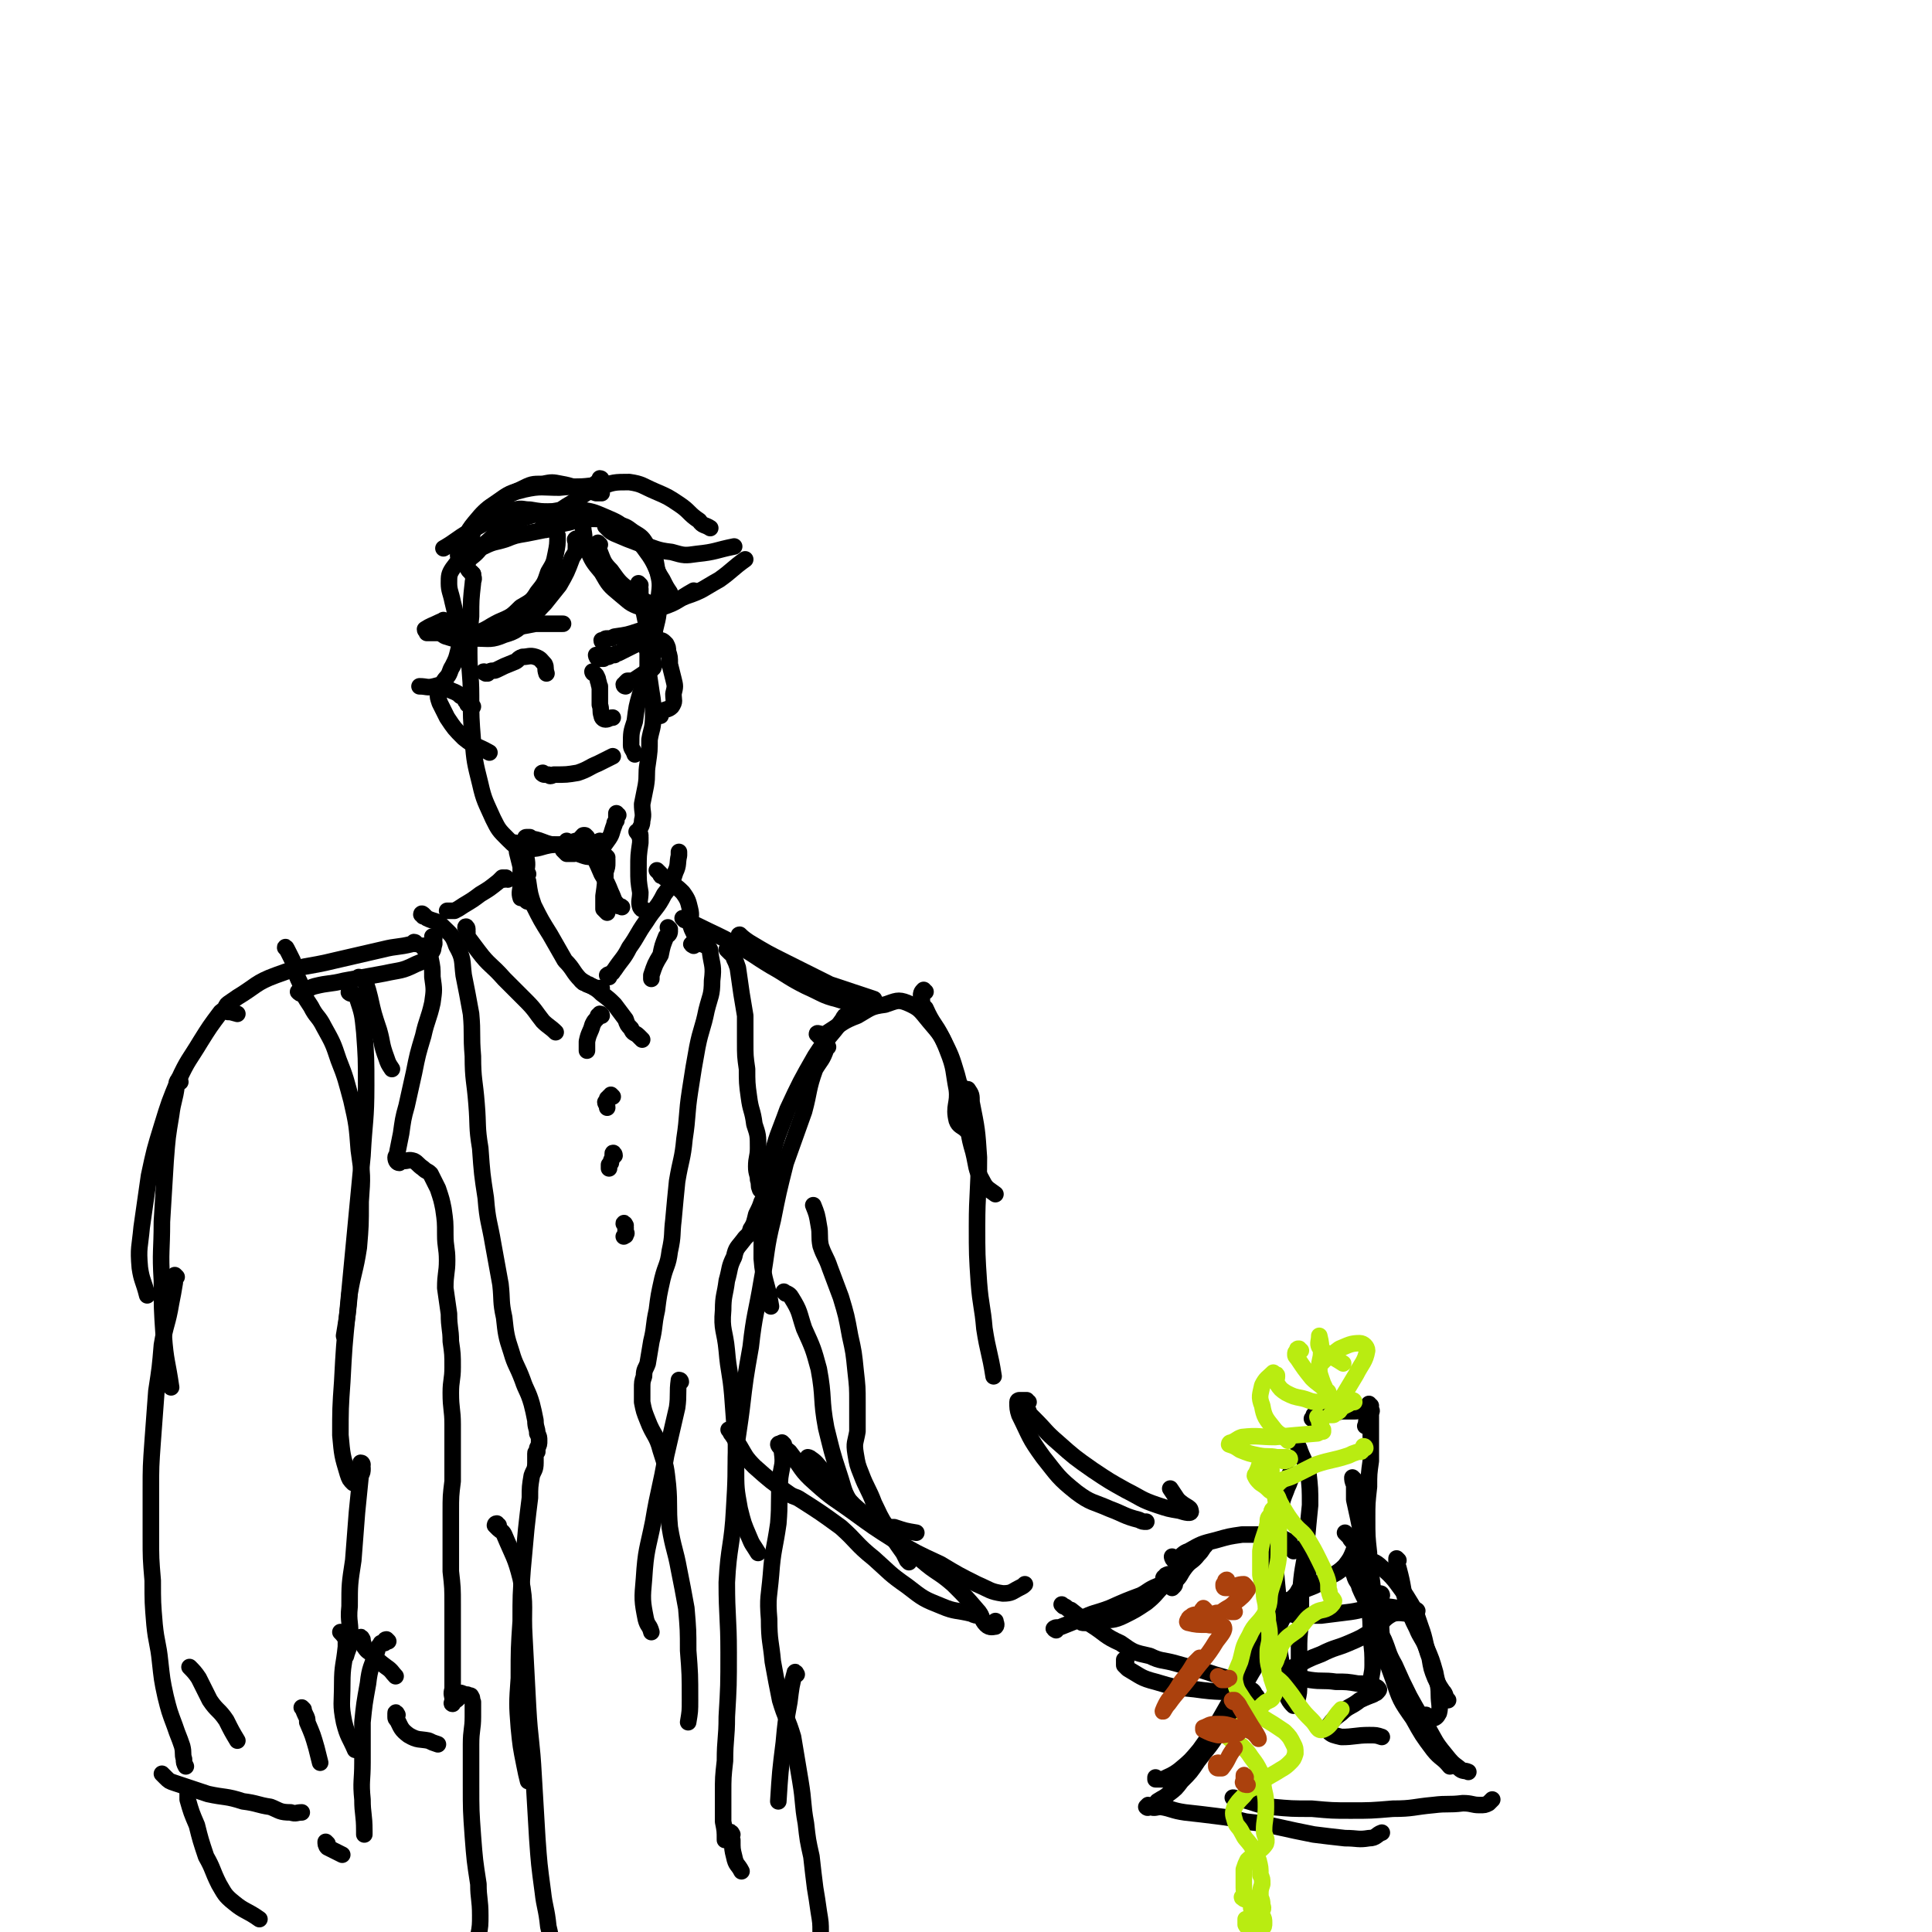 <svg viewBox='0 0 1050 1050' version='1.1' xmlns='http://www.w3.org/2000/svg' xmlns:xlink='http://www.w3.org/1999/xlink'><g fill='none' stroke='#000000' stroke-width='9' stroke-linecap='round' stroke-linejoin='round'><path d='M257,312c0,0 -1,-1 -1,-1 0,0 1,1 1,2 1,2 0,2 0,4 -1,9 -1,9 -1,18 -1,10 -1,10 -1,20 0,11 1,11 1,23 0,12 0,12 1,25 1,11 1,11 4,23 2,9 3,10 7,19 3,6 3,6 8,11 4,4 5,5 10,5 7,1 7,-1 15,-2 '/><path d='M252,305c0,0 -2,-1 -1,-1 0,0 1,1 3,0 1,0 1,0 2,-1 4,-3 4,-4 7,-7 5,-4 5,-5 10,-9 6,-4 6,-4 13,-6 6,-2 7,-2 14,-3 7,-1 7,-2 15,-1 7,1 7,1 14,4 7,3 7,3 13,8 6,6 6,6 11,13 4,6 3,7 7,13 2,4 2,4 4,7 '/><path d='M296,287c0,0 -1,-1 -1,-1 1,0 2,1 3,1 6,-1 5,-2 11,-3 7,-2 7,-2 14,-2 6,0 7,1 12,3 5,1 5,1 9,4 5,3 5,3 8,8 4,5 4,6 5,12 2,8 2,8 1,16 0,9 0,9 -2,17 -1,8 -1,8 -3,17 -2,9 -2,9 -5,18 -2,7 -2,7 -3,15 -2,6 -2,6 -2,13 0,2 1,2 2,5 '/><path d='M348,318c0,0 -1,-1 -1,-1 0,1 1,2 1,3 0,2 0,2 0,4 1,4 1,4 2,9 1,5 1,5 2,9 0,5 -1,5 0,10 0,6 0,6 0,11 1,6 1,6 2,13 1,6 1,6 1,13 0,7 -1,7 -2,13 0,6 0,6 -1,13 -1,6 0,6 -1,12 -1,5 -1,5 -2,10 0,5 1,5 0,9 0,3 -1,3 -2,6 0,0 0,0 -1,0 '/><path d='M336,443c-1,0 -1,-1 -1,-1 0,0 0,1 0,2 0,1 0,1 0,2 -1,1 -1,1 -1,2 -2,5 -1,5 -4,9 -3,4 -3,5 -6,7 -3,2 -4,2 -7,1 -3,-1 -3,-1 -6,-4 -2,-2 -1,-2 -3,-4 '/><path d='M287,456c-1,0 -2,-1 -1,-1 0,0 1,0 2,0 1,1 1,1 2,1 5,1 5,2 10,3 6,0 7,0 13,-2 2,0 2,-1 4,-3 '/><path d='M307,463c0,0 -1,-1 -1,-1 0,0 1,1 2,2 0,0 1,0 1,0 2,0 2,0 3,0 7,-3 7,-4 14,-7 '/><path d='M296,421c-1,0 -2,-1 -1,-1 0,0 0,1 1,1 1,0 1,0 2,0 1,1 1,1 3,0 7,0 7,0 13,-1 6,-2 6,-3 11,-5 4,-2 4,-2 8,-4 '/><path d='M264,366c0,0 -2,-1 -1,-1 0,0 1,1 2,1 0,0 0,-1 1,-1 2,-1 2,0 4,-1 4,-2 4,-2 9,-4 3,-1 2,-2 5,-3 3,0 4,-1 7,0 3,1 3,2 5,4 1,2 0,2 1,5 '/><path d='M325,357c0,0 -1,-1 -1,-1 0,0 0,1 1,2 0,0 0,0 0,0 1,0 1,0 2,0 1,0 1,0 1,0 1,-1 1,-1 2,-1 1,0 1,0 2,-1 1,0 1,0 2,0 1,-1 1,-1 2,-1 4,-2 4,-2 8,-4 2,-1 2,-1 4,-1 2,0 2,1 3,2 '/><path d='M323,366c0,0 -1,-1 -1,-1 0,0 0,1 1,1 1,1 1,1 1,1 1,2 1,2 1,3 1,2 0,2 1,3 0,5 0,5 0,10 1,3 0,3 1,6 0,1 1,2 2,2 2,0 2,-1 4,-1 '/><path d='M267,344c0,0 0,-1 -1,-1 0,0 1,0 1,0 0,0 0,0 0,0 2,0 2,0 3,0 5,-1 5,-1 10,-2 6,-1 6,-1 11,-2 7,0 7,0 15,0 '/><path d='M328,349c0,0 -1,0 -1,-1 0,0 1,0 1,0 1,-1 1,-1 2,-1 2,0 2,0 4,-1 7,-1 7,-1 13,-3 4,-1 4,-1 7,-3 0,0 0,0 1,0 '/><path d='M306,279c0,0 0,-1 -1,-1 0,0 0,1 0,1 -1,0 -1,0 -2,0 -2,0 -2,-1 -4,-1 -5,0 -5,0 -11,-1 -4,0 -4,-1 -8,0 -6,1 -6,2 -11,4 -7,4 -7,4 -14,8 -7,4 -7,5 -14,9 '/><path d='M300,288c0,0 -1,-1 -1,-1 0,0 0,0 -1,0 0,0 0,0 0,0 -1,1 -1,1 -2,1 -5,1 -5,1 -10,2 -6,1 -6,1 -11,3 -6,2 -6,1 -12,4 -5,2 -6,2 -11,5 -3,3 -3,3 -6,7 -2,3 -2,4 -2,8 0,4 1,5 2,10 1,4 1,4 2,9 1,4 2,4 2,9 0,5 0,5 -1,9 -1,4 -1,4 -3,8 -2,3 -1,4 -4,7 -2,3 -2,3 -6,4 -4,1 -4,0 -8,0 '/><path d='M299,285c0,0 -1,-1 -1,-1 0,0 1,1 2,1 1,1 1,1 1,2 1,2 1,2 2,4 0,5 0,5 -1,10 -1,5 -1,5 -4,10 -2,6 -2,6 -6,11 -3,5 -4,5 -9,8 -5,5 -5,5 -12,8 -6,3 -6,4 -12,6 -8,1 -8,0 -15,0 -6,0 -6,0 -12,0 0,-1 -1,-1 -1,-2 3,-2 4,-2 8,-4 '/><path d='M314,294c-1,-1 -1,-2 -1,-1 -1,0 0,1 0,2 0,1 0,1 0,2 0,3 0,3 -2,6 -3,8 -3,8 -7,15 -4,5 -4,5 -8,10 -5,5 -4,5 -9,9 -6,5 -6,6 -13,8 -7,3 -8,2 -15,2 -7,1 -7,1 -13,0 -3,-1 -5,-1 -6,-3 -1,-3 0,-4 1,-7 '/><path d='M317,285c0,0 -1,-1 -1,-1 0,0 0,1 0,1 1,2 1,2 1,3 1,5 0,5 2,10 3,7 3,7 8,13 4,7 4,7 10,12 5,4 5,5 11,7 6,2 7,2 12,0 9,-3 8,-4 17,-9 '/><path d='M326,296c-1,0 -1,-1 -1,-1 0,0 0,1 0,2 1,2 0,2 1,3 2,5 2,6 6,10 5,7 5,7 12,12 6,4 6,6 13,6 8,1 8,-1 16,-4 9,-3 9,-4 18,-9 7,-5 7,-6 14,-11 '/><path d='M330,287c0,-1 -1,-2 -1,-1 0,0 1,1 2,2 1,1 1,1 3,2 7,3 7,3 15,6 8,2 7,3 16,4 7,2 7,2 14,1 10,-1 10,-2 20,-4 '/><path d='M301,283c-1,0 -2,-1 -1,-1 0,0 1,0 1,-1 1,0 0,0 1,-1 3,-3 3,-3 6,-5 9,-5 8,-7 18,-10 7,-3 8,-3 16,-3 7,1 7,2 14,5 7,3 7,3 13,7 6,4 5,5 11,9 2,3 3,2 6,4 '/><path d='M327,268c0,0 0,-1 -1,-1 0,0 0,1 0,1 -1,0 -1,0 -2,0 -3,-1 -3,-1 -6,-2 -7,-1 -7,-2 -13,-3 -5,-1 -5,-1 -10,0 -6,0 -6,0 -12,3 -7,3 -7,3 -14,8 -6,4 -6,4 -11,10 -5,6 -4,7 -8,14 -1,2 -1,2 -1,4 '/><path d='M327,261c0,0 0,-1 -1,-1 0,0 0,1 0,1 -1,1 -1,1 -1,1 -2,1 -2,2 -4,2 -8,1 -8,0 -17,1 -9,0 -10,-1 -19,1 -8,2 -8,2 -15,7 -6,4 -6,4 -10,10 -3,5 -3,5 -4,11 -2,6 -2,6 -2,13 0,3 1,3 3,5 '/><path d='M340,373c0,0 -1,0 -1,-1 0,0 0,0 1,0 0,0 0,0 0,-1 0,0 0,0 1,-1 1,0 1,0 3,0 3,-2 3,-2 6,-4 3,-1 3,-1 5,-3 1,-2 0,-2 0,-3 0,-2 -1,-2 0,-4 0,-2 0,-2 1,-3 0,-2 -1,-2 0,-3 1,-1 1,-2 2,-2 2,0 2,0 4,2 1,2 1,2 1,4 1,3 1,3 1,7 1,4 1,4 2,8 1,4 1,4 0,8 0,4 1,4 -1,7 -2,2 -3,1 -6,3 -1,1 0,1 0,2 '/><path d='M257,384c0,0 0,0 -1,-1 -1,0 -1,1 -1,0 -1,0 -1,0 -1,-1 0,0 0,0 -1,-1 0,-1 0,-1 -1,-2 -1,-1 -1,0 -2,-1 -1,-1 -1,-1 -3,-2 -3,-1 -3,-2 -7,-2 -1,0 -2,1 -2,3 0,2 0,2 1,5 2,4 2,4 4,8 4,6 4,6 9,11 6,5 7,4 14,8 '/><path d='M285,460c0,0 -1,-1 -1,-1 0,0 1,1 1,2 0,1 0,1 1,2 0,2 0,2 0,3 1,5 0,5 0,9 0,4 1,4 1,9 0,3 -1,3 -1,5 0,1 1,1 1,1 '/><path d='M319,455c0,0 -1,-1 -1,-1 0,0 1,1 1,1 0,1 -1,1 0,2 0,2 0,2 1,4 4,7 4,7 7,14 3,5 3,5 5,10 2,4 1,4 4,7 0,1 1,0 2,1 '/><path d='M330,466c0,0 -1,-1 -1,-1 0,1 1,1 1,2 0,1 0,1 0,2 0,2 0,2 -1,5 0,6 0,6 -1,13 0,3 0,4 0,7 1,1 1,1 2,2 '/><path d='M348,454c0,-1 -1,-2 -1,-1 0,0 0,1 1,2 0,1 0,1 0,3 -1,7 -1,7 -1,14 0,7 0,7 1,13 0,4 -1,5 0,8 1,2 2,1 3,2 '/><path d='M281,459c0,0 -1,-1 -1,-1 0,1 1,2 1,3 0,1 0,1 0,2 1,4 1,4 2,8 0,5 0,5 0,10 0,3 -1,4 0,7 0,0 0,0 1,0 '/><path d='M276,478c-1,-1 -1,-1 -1,-1 -1,0 -1,0 -1,1 0,0 0,0 0,-1 0,0 0,0 -1,0 -1,1 -1,1 -2,2 -5,4 -5,4 -10,7 -4,3 -4,3 -9,6 -3,2 -3,2 -5,3 -2,0 -2,0 -4,0 '/><path d='M254,505c0,-1 -1,-2 -1,-1 0,0 1,1 1,2 0,1 0,1 0,3 3,4 3,4 6,8 6,8 7,7 14,15 6,6 6,6 12,12 5,5 5,6 9,11 3,3 4,3 7,6 '/><path d='M287,475c0,0 -1,-2 -1,-1 0,0 0,1 0,2 0,2 0,2 1,3 1,7 1,7 3,13 4,8 4,8 9,16 4,7 4,7 8,14 5,5 4,6 9,11 4,3 4,2 8,4 1,0 2,0 3,0 '/><path d='M327,552c0,0 0,-1 -1,-1 0,0 0,1 0,1 -1,0 -1,0 -1,0 0,1 0,1 -1,2 -1,1 -1,1 -2,3 -1,4 -2,4 -3,9 0,3 0,3 0,5 '/><path d='M331,531c0,0 -1,-1 -1,-1 1,-1 2,0 2,-1 1,0 1,-1 2,-2 4,-6 5,-6 8,-12 5,-7 4,-7 9,-14 5,-8 6,-7 10,-15 4,-5 4,-6 6,-12 2,-4 1,-5 2,-9 0,-1 0,-1 0,-2 '/><path d='M358,474c0,0 -1,-1 -1,-1 0,0 1,1 2,2 0,1 0,1 1,1 1,1 1,1 3,2 4,4 4,3 8,7 3,4 3,5 4,9 1,4 0,4 0,8 1,3 1,3 2,5 '/><path d='M317,534c0,0 -1,-1 -1,-1 1,0 1,1 2,1 1,1 1,1 2,1 3,2 4,2 7,5 4,3 4,3 7,6 3,4 3,4 6,8 1,3 1,3 3,5 1,3 2,2 4,4 1,1 1,1 2,2 '/><path d='M364,505c0,0 -1,-1 -1,-1 0,0 1,1 1,2 0,2 -1,2 -2,3 -2,5 -2,5 -3,10 -3,5 -3,5 -5,11 0,1 0,1 0,2 '/><path d='M236,510c0,0 -1,-1 -1,-1 0,1 1,2 1,3 0,1 0,1 0,1 -1,3 0,3 -2,5 -3,4 -3,4 -8,6 -8,4 -8,3 -17,5 -11,2 -11,2 -22,4 -8,2 -8,1 -16,3 -4,1 -4,3 -7,4 -1,0 -1,0 -2,-1 '/><path d='M226,513c0,0 0,-1 -1,-1 0,0 0,1 -1,1 -8,2 -8,1 -16,3 -13,3 -13,3 -26,6 -16,4 -16,2 -32,8 -11,4 -11,6 -21,12 -4,3 -7,4 -6,6 0,2 3,2 6,3 '/><path d='M372,500c0,0 -1,-1 -1,-1 1,0 1,1 3,1 2,2 3,2 5,3 10,5 11,5 20,10 10,5 10,6 20,12 9,5 9,6 19,11 9,4 9,5 17,7 6,2 6,1 12,2 '/><path d='M403,509c-1,0 -2,-1 -1,-1 1,1 2,2 5,4 10,6 10,6 20,11 12,6 12,6 24,12 12,4 12,4 24,8 '/><path d='M124,550c0,0 -1,0 -1,-1 0,0 1,-1 1,-1 0,0 0,0 -1,0 -1,1 -2,1 -3,2 -6,8 -6,8 -11,16 -6,10 -7,10 -12,21 -5,12 -5,12 -9,25 -4,13 -4,13 -7,27 -2,14 -2,14 -4,28 -1,11 -2,11 -1,22 1,7 2,7 4,15 '/><path d='M98,588c-1,0 -1,-2 -1,-1 -1,1 -1,1 -1,3 -1,8 -2,8 -3,16 -2,12 -2,12 -3,25 -1,17 -1,17 -2,33 0,16 -1,16 0,32 0,15 0,15 1,30 1,14 2,14 4,28 '/><path d='M196,532c0,-1 -1,-1 -1,-1 0,0 1,0 1,1 1,0 1,0 2,0 1,1 1,1 1,3 1,3 1,3 2,7 2,9 2,9 5,18 2,7 1,7 4,15 1,3 1,3 3,6 '/><path d='M156,516c0,0 -1,-2 -1,-1 1,1 1,1 2,3 1,2 1,2 2,4 2,6 1,6 4,12 2,7 2,7 6,13 3,6 4,5 7,11 5,9 5,9 8,18 4,10 4,11 7,22 3,13 3,14 4,27 2,14 2,14 1,28 0,13 0,13 -1,25 -2,13 -3,13 -5,25 -1,11 -1,11 -3,23 '/><path d='M191,540c-1,0 -2,-1 -1,-1 0,0 1,0 2,1 1,1 2,1 2,2 3,9 3,9 4,19 1,14 1,14 1,29 0,19 -1,19 -2,38 -2,21 -2,21 -4,42 -2,21 -2,21 -4,42 -2,20 -2,20 -3,39 -1,14 -1,15 -1,29 1,11 1,11 4,21 1,3 1,3 3,5 '/><path d='M465,551c0,0 0,-1 -1,-1 0,0 0,0 -1,0 0,0 0,0 -1,0 -1,1 -1,1 -1,1 -2,1 -2,1 -3,3 -7,10 -8,9 -15,20 -8,14 -8,14 -15,29 -5,14 -6,14 -9,28 -4,14 -3,14 -4,28 -1,13 -1,13 -1,25 1,13 3,13 5,26 '/><path d='M450,569c0,0 -1,-1 -1,-1 0,0 0,1 0,2 -2,6 -3,6 -6,11 -4,11 -3,12 -6,23 -5,14 -5,14 -10,28 -4,16 -4,16 -7,31 -4,16 -3,17 -6,33 -3,18 -4,18 -6,36 -3,17 -3,17 -5,34 -2,16 -3,16 -3,31 0,12 0,12 2,23 2,8 2,8 5,15 2,5 2,4 5,9 '/><path d='M445,563c0,-1 -1,-1 -1,-1 0,-1 1,0 3,0 1,0 2,0 3,-1 8,-5 8,-6 16,-9 7,-4 7,-5 15,-6 6,-2 7,-3 12,-1 7,3 7,4 12,10 6,7 7,8 10,16 4,10 3,11 5,21 1,8 -2,9 0,17 1,3 3,3 5,5 '/><path d='M503,539c-1,0 -1,-1 -1,-1 -1,1 -2,2 -1,5 0,2 0,3 2,5 4,9 5,8 9,16 5,10 5,10 8,20 3,11 2,11 5,22 2,10 1,10 4,20 2,8 1,9 5,16 2,4 3,4 7,7 '/><path d='M523,591c0,0 -1,-1 -1,-1 0,0 1,1 2,2 1,0 1,0 2,0 2,3 2,3 2,7 3,15 3,15 4,30 0,19 -1,19 -1,37 0,16 0,16 1,31 1,13 2,13 3,25 2,13 3,13 5,26 '/><path d='M230,498c0,-1 -1,-1 -1,-1 0,-1 1,0 1,0 1,1 1,1 2,2 4,2 5,1 8,4 5,5 6,5 8,11 4,7 3,8 4,16 2,10 2,10 4,21 1,11 0,11 1,23 0,13 1,13 2,26 1,12 0,12 2,24 1,14 1,14 3,27 1,13 2,13 4,25 2,11 2,11 4,22 1,9 0,9 2,18 1,9 1,10 4,19 2,7 3,7 6,15 2,6 3,6 5,13 1,4 1,4 2,9 0,4 1,4 1,7 1,2 1,2 1,4 0,2 0,2 -1,4 0,1 0,1 0,2 -1,1 -1,0 -1,1 0,1 0,1 0,2 0,2 0,2 0,3 0,4 -1,4 -2,7 -1,6 -1,6 -1,12 -1,8 -1,8 -2,17 -1,11 -1,11 -2,22 -1,14 -1,14 -1,28 -1,15 -1,15 -1,31 -1,14 -1,14 0,27 1,10 1,10 3,20 1,5 1,5 2,9 '/><path d='M377,514c0,0 -2,-1 -1,-1 1,0 1,0 3,0 2,0 2,0 3,0 1,1 2,1 3,2 1,1 1,1 1,3 1,7 2,7 1,15 0,8 -1,8 -3,16 -2,10 -3,10 -5,20 -2,11 -2,11 -4,24 -2,13 -1,13 -3,26 -1,11 -2,11 -4,23 -1,10 -1,10 -2,21 -1,8 0,8 -2,17 -1,8 -2,7 -4,15 -2,9 -2,9 -3,17 -2,9 -1,9 -3,17 -1,6 -1,6 -2,12 -1,3 -2,3 -2,7 -1,3 -1,3 -1,7 0,3 0,3 0,7 1,5 1,5 3,10 3,8 5,8 7,16 3,9 3,10 4,19 1,11 0,12 1,23 2,12 3,12 5,23 2,10 2,10 4,21 1,12 1,12 1,23 1,13 1,13 1,27 0,6 0,6 -1,12 '/><path d='M370,751c0,0 0,-1 -1,-1 -1,7 0,8 -1,15 -3,13 -3,13 -6,26 -3,18 -4,18 -7,36 -3,15 -4,15 -5,31 -1,11 -1,12 1,22 1,4 2,3 3,7 '/><path d='M197,796c0,0 0,-1 -1,-1 0,1 1,1 1,3 0,2 0,2 -1,4 -1,10 -1,10 -2,20 -1,13 -1,13 -2,26 -2,13 -2,13 -2,25 -1,9 1,9 0,18 0,5 -1,5 -2,9 '/><path d='M197,891c0,0 -1,-2 -1,-1 0,0 1,1 1,2 1,2 0,2 1,3 2,3 2,2 4,4 4,4 4,4 8,7 3,2 3,3 5,5 '/><path d='M216,932c0,0 -1,-2 -1,-1 0,0 0,1 0,2 0,1 0,1 1,2 2,4 2,5 6,8 5,3 6,2 11,3 2,1 2,1 5,2 '/><path d='M558,767c0,0 -1,-1 -1,-1 1,0 1,1 2,1 0,1 0,1 0,1 2,2 2,2 3,3 7,7 6,7 13,13 9,8 9,8 19,15 9,6 9,6 18,11 8,4 8,5 17,8 6,2 6,2 12,3 3,1 7,2 6,0 0,-2 -3,-2 -7,-6 -2,-3 -2,-3 -4,-6 '/><path d='M559,762c0,0 -1,0 -1,-1 -1,0 -1,0 -1,0 -2,0 -2,0 -3,0 0,0 -1,0 -1,1 0,3 0,4 1,7 6,12 5,12 13,23 8,10 8,11 18,19 8,6 9,5 18,9 8,3 8,4 16,6 2,1 2,1 4,1 '/><path d='M397,778c0,0 -1,-1 -1,-1 1,1 1,2 2,3 2,3 2,3 4,6 3,5 3,6 8,11 9,8 9,8 19,15 3,2 3,1 6,3 11,7 11,7 22,15 9,8 8,9 18,17 9,8 8,8 18,15 9,7 9,7 19,11 7,3 8,2 16,4 2,1 2,1 5,1 '/><path d='M426,785c0,0 -1,-1 -1,-1 0,1 1,1 1,2 1,2 2,2 3,3 7,9 6,10 14,17 10,9 10,8 21,16 11,8 11,8 22,15 12,7 12,7 25,13 10,6 10,6 20,11 7,3 7,4 14,5 5,0 5,-1 9,-3 2,-1 2,-1 3,-2 '/><path d='M441,795c0,0 0,0 -1,-1 0,-1 -1,-1 -1,-2 0,0 1,0 2,1 3,2 3,3 6,6 9,9 8,10 17,19 9,8 9,8 18,15 9,8 9,8 19,15 8,7 9,6 17,13 7,7 7,7 13,14 3,3 2,5 5,8 2,2 4,1 5,1 1,-1 0,-2 0,-3 '/><path d='M494,849c0,0 0,0 -1,-1 -1,-2 -1,-2 -2,-4 -5,-7 -5,-7 -9,-14 -4,-6 -4,-7 -7,-13 -3,-8 -4,-8 -7,-16 -2,-5 -2,-5 -3,-11 -1,-6 0,-6 1,-12 0,-8 0,-8 0,-16 0,-8 0,-8 -1,-17 -1,-10 -1,-10 -3,-19 -2,-11 -2,-11 -5,-21 -3,-8 -3,-8 -6,-16 -2,-6 -3,-6 -5,-12 -1,-5 0,-6 -1,-11 -1,-6 -1,-6 -3,-11 '/><path d='M427,703c0,0 -1,-1 -1,-1 1,1 3,1 4,3 5,8 4,8 7,17 5,11 5,11 8,22 3,16 1,16 4,32 3,12 3,13 7,25 3,9 2,9 7,17 2,4 3,3 6,6 '/><path d='M478,828c0,0 -1,-1 -1,-1 1,0 1,1 2,2 4,1 4,1 7,1 6,2 6,2 12,3 '/><path d='M96,694c0,0 -1,-1 -1,-1 -1,1 0,2 0,4 -1,6 -1,6 -2,11 -2,12 -3,11 -5,23 -1,12 -1,12 -3,25 -1,13 -1,13 -2,27 -1,14 -1,14 -1,27 0,13 0,13 0,25 0,12 0,12 1,24 0,12 0,12 1,24 1,10 2,10 3,20 1,9 1,10 3,19 2,8 2,8 5,16 2,6 2,5 4,11 1,4 0,4 1,7 0,2 0,2 1,4 '/><path d='M104,907c0,0 -1,-1 -1,-1 2,2 3,3 5,6 3,6 3,6 6,12 4,6 5,5 9,11 3,6 3,6 6,11 '/><path d='M211,892c0,0 -1,-1 -1,-1 -1,0 -1,1 -1,2 -1,0 -1,0 -2,0 -1,2 -2,2 -2,4 -3,9 -4,9 -5,18 -2,11 -2,11 -3,21 0,11 0,11 0,22 0,10 -1,10 0,20 0,8 1,8 1,17 0,1 0,1 0,2 '/><path d='M186,888c0,0 -1,-1 -1,-1 1,1 2,2 3,4 0,2 0,2 0,4 -1,10 -2,10 -2,20 0,11 -1,11 1,21 2,8 3,8 6,15 '/><path d='M424,786c0,0 -1,-2 -1,-1 0,1 2,2 2,4 1,7 0,7 -1,14 -1,13 0,13 -1,25 -2,14 -3,14 -4,28 -1,12 -2,12 -1,24 0,12 1,12 2,23 2,11 2,11 4,21 3,10 4,10 7,20 2,12 2,12 4,24 2,12 1,12 3,23 1,9 1,9 3,18 1,9 1,9 2,17 1,6 1,6 2,13 1,6 1,6 1,11 0,4 -1,4 -1,7 -1,0 0,0 0,1 '/><path d='M433,910c0,0 -1,-2 -1,-1 -2,7 -2,8 -3,16 -2,11 -2,11 -3,22 -2,16 -2,16 -3,32 '/><path d='M271,829c-1,0 -1,-1 -1,-1 -1,0 -1,1 -1,1 1,1 1,1 2,2 1,1 2,1 3,3 5,12 6,12 9,24 3,15 1,16 2,32 1,19 1,19 2,38 1,18 2,18 3,37 1,17 1,17 2,34 1,14 1,14 3,29 1,9 2,9 3,19 1,4 1,5 2,9 0,0 0,-1 0,-1 '/><path d='M231,515c0,0 -1,-1 -1,-1 0,0 0,1 0,1 1,1 1,1 1,1 1,1 1,1 2,2 0,2 0,2 1,3 1,5 1,5 1,10 1,7 1,7 0,14 -2,9 -3,9 -5,18 -3,10 -3,10 -5,20 -2,9 -2,9 -4,18 -2,7 -2,8 -3,15 -1,5 -1,5 -2,10 0,2 -1,2 -1,3 0,2 1,3 2,3 0,0 0,-1 0,-1 0,0 0,0 0,0 1,0 1,0 2,0 3,0 3,-1 6,0 2,1 2,2 5,4 2,2 2,1 4,3 2,4 2,4 4,8 2,6 2,6 3,11 1,7 1,7 1,14 0,7 1,7 1,14 0,7 -1,7 -1,15 1,7 1,7 2,14 0,8 1,8 1,15 1,7 1,7 1,14 0,7 -1,7 -1,14 0,9 1,9 1,17 0,8 0,8 0,16 0,7 0,7 0,15 -1,8 -1,8 -1,17 0,7 0,7 0,14 0,9 0,9 0,18 1,9 1,9 1,18 0,10 0,10 0,19 0,9 0,9 0,17 0,5 0,5 0,10 -1,3 0,3 0,6 0,1 -1,2 0,2 0,0 0,0 0,-1 2,-1 2,-1 3,-2 1,-1 0,-3 1,-3 1,0 2,1 4,1 1,1 2,0 2,1 1,1 0,1 1,3 0,4 0,4 0,8 0,7 -1,7 -1,15 0,11 0,11 0,22 0,14 0,14 1,28 1,13 1,13 3,26 0,8 1,8 1,17 0,5 0,6 -1,11 0,4 -1,4 -2,7 '/><path d='M396,517c0,0 -1,-1 -1,-1 0,0 1,1 2,2 0,0 0,0 0,0 1,1 1,0 1,1 1,1 1,1 1,2 1,2 1,2 2,5 1,7 1,7 2,14 1,6 1,6 2,12 0,7 0,7 0,14 0,8 0,8 1,15 0,7 0,8 1,15 1,8 2,7 3,15 2,6 2,6 2,13 0,5 -1,5 -1,10 0,4 1,4 1,7 1,3 0,3 1,5 0,1 1,1 1,1 1,0 1,0 2,0 1,-1 0,-1 1,-3 1,-1 3,-1 3,-2 0,0 -1,0 -1,0 0,0 1,-1 1,0 0,0 -1,1 -1,2 -1,2 -1,2 -2,4 -1,2 -1,2 -3,5 -1,3 -1,3 -3,7 -1,4 -1,5 -3,8 -1,4 -2,3 -4,6 -3,4 -4,4 -5,9 -3,6 -2,6 -4,13 -1,8 -2,8 -2,16 -1,11 1,11 2,22 1,12 2,12 3,24 1,14 1,14 2,27 0,17 0,18 -1,35 -1,20 -3,20 -4,40 0,19 1,19 1,38 0,18 0,18 -1,35 0,12 -1,12 -1,24 -1,9 -1,9 -1,18 0,7 0,7 0,15 1,5 1,5 1,10 '/><path d='M398,997c0,0 -1,-2 -1,-1 0,1 0,2 1,4 0,5 0,5 1,9 1,5 2,4 4,8 '/><path d='M333,596c0,0 -1,-1 -1,-1 0,0 0,1 -1,1 0,1 0,1 -1,1 0,1 0,1 -1,2 0,1 1,1 1,3 '/><path d='M334,628c0,-1 -1,-2 -1,-1 0,0 0,1 0,2 -1,2 -1,2 -1,3 -1,1 -1,1 -1,1 0,1 0,1 0,1 0,1 0,1 0,1 '/><path d='M340,666c0,0 -1,-2 -1,-1 0,0 1,1 1,2 0,1 0,1 0,2 0,1 1,1 0,2 0,1 0,0 -1,1 '/><path d='M165,929c0,0 -1,-1 -1,-1 1,1 1,2 2,4 1,2 1,2 1,4 3,7 3,7 5,14 1,4 1,4 2,8 '/><path d='M89,965c0,0 -1,-1 -1,-1 0,0 1,1 2,2 2,2 2,2 5,3 9,3 9,3 18,6 9,2 10,1 19,4 8,1 8,2 15,3 5,2 5,3 11,3 3,1 3,0 6,0 '/><path d='M103,974c0,0 -1,-1 -1,-1 0,1 0,2 0,3 0,1 0,1 0,2 2,7 2,7 5,14 2,8 2,8 5,17 4,7 3,7 7,15 3,5 3,6 8,10 6,5 7,4 14,9 '/><path d='M178,1002c0,0 -1,-1 -1,-1 0,1 0,2 1,3 4,2 4,2 8,4 '/><path d='M586,881c-1,0 -2,-1 -1,-1 0,0 1,1 2,1 1,1 1,1 2,1 4,0 4,0 9,-1 6,-1 7,0 13,-3 6,-3 6,-3 12,-7 5,-4 5,-5 9,-9 3,-2 4,-3 5,-5 0,-1 -2,-2 -3,-1 -1,0 -1,2 -1,3 -1,0 -1,-2 0,-2 0,1 1,2 2,3 1,1 0,1 1,2 1,1 1,1 1,1 0,0 0,0 1,-1 1,-1 0,-1 1,-3 3,-3 2,-3 5,-7 3,-4 4,-3 7,-7 3,-3 2,-3 4,-5 '/><path d='M574,886c0,0 -2,-1 -1,-1 1,-1 2,0 4,-1 5,-2 5,-2 10,-4 8,-4 8,-3 16,-6 9,-4 9,-4 17,-7 4,-2 4,-3 9,-5 '/><path d='M638,847c0,0 -1,-1 -1,-1 0,0 0,1 1,2 1,0 1,-1 2,-1 3,-2 3,-3 6,-4 7,-4 7,-4 15,-6 7,-2 7,-2 14,-3 7,0 7,0 13,0 6,1 6,0 11,3 3,1 2,3 4,6 '/><path d='M704,782c0,0 -1,-2 -1,-1 0,0 1,1 1,2 1,2 1,2 2,4 2,6 3,6 5,13 1,9 1,9 1,18 -1,10 -1,10 -2,21 -1,12 -2,11 -3,23 0,10 0,10 0,20 -1,8 -1,8 -1,16 0,8 0,8 0,17 0,5 0,5 -1,9 0,2 -1,3 -2,3 -1,-1 -2,-2 -3,-4 -2,-7 -1,-7 -3,-15 -1,-9 -2,-9 -2,-19 -1,-9 0,-9 0,-18 -1,-10 -1,-10 -2,-21 0,-9 0,-9 0,-18 1,-6 1,-6 3,-12 1,-5 1,-5 3,-10 1,-3 1,-2 2,-5 1,-2 1,-3 0,-4 0,0 0,1 0,2 '/><path d='M715,770c0,0 0,-1 -1,-1 0,0 0,1 0,2 0,0 -1,0 -1,0 0,0 0,0 1,0 0,-1 0,-1 1,-1 3,-1 3,-1 6,-1 4,-1 4,-1 8,-2 4,0 4,0 7,0 3,0 4,-1 6,-1 1,1 2,1 2,3 0,1 -1,1 -1,3 -1,1 0,1 -1,3 '/><path d='M745,764c-1,0 -1,-1 -1,-1 0,1 1,1 1,3 1,1 0,1 0,3 0,5 0,5 0,11 0,7 0,7 0,14 -1,7 -1,7 -1,14 -1,9 -1,9 -1,17 0,10 0,10 1,19 0,9 1,9 2,19 1,8 1,8 2,16 1,6 1,6 1,12 1,4 1,4 0,7 0,1 -1,1 -2,2 0,1 1,1 1,3 '/><path d='M736,804c0,0 -1,-1 -1,-1 0,1 0,2 1,4 0,4 0,4 0,8 2,9 2,9 4,19 1,9 1,9 3,18 1,10 1,10 1,20 1,9 1,9 1,18 1,8 1,8 1,15 0,5 -1,5 -1,10 0,3 1,3 1,6 '/><path d='M685,888c0,0 -1,-1 -1,-1 0,0 0,0 -1,1 0,0 0,0 0,1 0,0 0,0 0,1 0,0 0,1 0,1 -1,2 -1,2 -1,4 -3,6 -4,5 -7,12 -3,7 -2,7 -5,15 -4,7 -4,7 -8,14 -5,8 -5,8 -10,15 -5,6 -5,6 -11,11 -4,3 -5,3 -9,5 -2,0 -2,0 -4,0 0,0 0,-1 0,-1 '/><path d='M695,888c0,0 0,-1 -1,-1 -1,1 -1,2 -2,4 -2,4 -2,4 -5,8 -5,7 -5,7 -9,14 -4,7 -3,8 -6,14 -4,8 -5,8 -10,15 -5,8 -5,7 -11,15 -4,6 -4,6 -9,11 -3,4 -3,4 -7,7 -2,2 -3,2 -6,4 -1,1 -1,2 -3,3 -1,0 -1,-1 -2,-1 0,0 -1,1 -1,1 1,1 1,0 2,0 3,1 3,0 6,0 6,1 6,2 13,3 9,1 9,1 17,2 8,1 8,1 16,3 9,1 9,1 18,3 9,2 9,2 19,4 8,1 8,1 17,2 7,0 7,1 13,0 4,0 4,-2 7,-3 '/><path d='M671,978c0,0 -1,-1 -1,-1 1,0 1,0 2,1 2,0 1,0 3,0 8,2 8,3 16,4 11,1 11,1 22,1 11,1 11,1 21,1 11,0 11,0 23,-1 11,0 11,-1 22,-2 8,-1 8,0 16,-1 5,0 5,1 9,1 3,0 3,0 5,-1 1,-1 1,-1 2,-2 '/><path d='M736,851c-1,0 -1,-1 -1,-1 -1,1 0,2 0,3 0,1 0,1 1,3 1,4 2,3 3,7 3,7 4,7 6,13 4,8 3,8 7,15 3,7 2,7 6,14 4,9 4,9 8,17 5,9 5,9 10,17 4,7 4,8 9,14 4,5 4,5 8,8 2,2 3,1 5,2 '/><path d='M751,867c0,0 0,-1 -1,-1 0,2 1,3 1,6 0,9 -1,9 0,18 2,11 2,11 6,22 4,12 4,12 11,22 5,9 5,9 11,17 4,5 5,4 9,9 '/><path d='M711,854c0,0 -1,-1 -1,-1 0,1 1,1 1,3 0,0 0,0 0,1 -1,1 -1,1 -1,2 -2,3 -2,2 -4,5 -4,7 -4,7 -8,14 -4,7 -3,8 -7,14 -5,5 -6,4 -11,9 '/><path d='M578,873c0,0 -1,-1 -1,-1 1,1 2,1 3,2 1,1 1,1 2,1 5,4 5,4 11,8 8,5 7,6 16,10 7,5 7,5 16,7 6,3 7,2 14,4 7,2 7,2 15,4 6,2 6,2 13,4 6,3 7,2 12,6 3,1 2,2 4,4 '/><path d='M612,903c0,0 -1,-1 -1,-1 0,1 0,1 0,3 1,1 1,1 2,2 7,4 7,5 15,7 10,3 10,3 21,4 14,2 14,1 29,2 '/><path d='M732,834c0,0 -1,-1 -1,-1 1,1 2,2 3,3 0,1 0,1 1,1 0,1 0,1 1,2 0,0 0,0 1,1 0,0 0,0 0,1 0,1 0,1 -1,1 -2,5 -2,5 -5,9 -5,5 -6,4 -12,8 -4,3 -5,3 -10,5 -4,2 -4,2 -7,5 -3,1 -3,1 -5,2 -1,1 -1,1 -1,3 0,1 0,1 1,2 3,1 4,1 8,2 6,0 6,0 13,0 8,-1 8,-1 16,-2 7,-1 7,-2 14,-3 6,0 6,0 12,1 4,0 4,0 8,0 1,1 3,1 2,2 0,1 -2,1 -3,1 -5,0 -6,-1 -10,0 -6,3 -5,5 -11,9 -6,4 -6,4 -13,7 -7,3 -7,2 -15,6 -8,3 -7,3 -15,7 -3,1 -5,2 -6,3 -1,1 1,0 3,1 6,1 6,2 12,3 7,1 7,0 14,1 6,0 6,0 12,1 4,0 4,0 8,1 2,1 3,1 3,2 1,0 0,1 -1,2 -4,2 -5,2 -9,4 -5,4 -6,3 -10,7 -4,3 -4,3 -7,7 0,1 -1,2 0,3 2,2 3,2 7,3 7,0 8,-1 15,-1 4,0 4,0 7,1 '/><path d='M738,844c0,0 -1,-1 -1,-1 0,1 1,1 2,2 0,0 0,0 1,1 1,0 1,0 2,1 4,2 5,1 9,5 7,6 7,7 13,15 5,8 5,8 8,17 3,8 2,9 5,17 1,6 1,6 3,11 2,4 2,4 4,7 2,2 1,3 3,5 '/><path d='M760,848c0,0 -1,-1 -1,-1 0,0 0,1 0,2 1,3 1,3 2,7 2,8 1,8 4,16 2,7 2,7 5,13 2,5 3,5 5,10 3,7 3,7 5,14 1,6 2,6 2,12 0,5 1,6 0,10 -1,2 -2,3 -4,3 -2,0 -2,-1 -3,-2 '/></g>
<g fill='none' stroke='#B9EC11' stroke-width='9' stroke-linecap='round' stroke-linejoin='round'><path d='M707,734c-1,0 -1,-1 -1,-1 -1,0 -1,0 -1,1 -1,1 -1,1 -1,2 0,1 0,1 1,2 4,6 4,6 8,11 3,3 4,3 7,6 1,2 2,3 1,5 0,1 -2,1 -4,2 -5,0 -5,-1 -9,-2 -5,-1 -5,-1 -9,-3 -3,-2 -3,-2 -5,-5 -1,-2 0,-2 0,-4 0,-1 0,-1 -1,-1 -1,0 -1,-1 -1,-1 -3,3 -4,3 -6,7 -1,5 -2,6 0,11 1,6 2,7 6,12 3,4 4,3 8,7 '/><path d='M736,762c0,0 0,-1 -1,-1 -1,0 -1,1 -2,2 -2,1 -2,1 -4,2 -1,2 -1,2 -3,3 -1,1 -1,1 -2,1 0,0 -1,0 -1,0 1,-1 1,-1 2,-2 6,-10 6,-10 12,-20 3,-6 5,-7 6,-13 0,-2 -2,-4 -4,-4 -5,0 -6,1 -11,3 -4,3 -4,3 -8,6 -2,2 -3,3 -4,5 -1,2 0,3 0,4 1,2 1,2 2,4 1,2 2,2 3,4 1,0 1,1 1,1 0,0 -1,0 -1,-1 -1,-1 -1,-1 -1,-2 -1,-2 -1,-2 -2,-5 -1,-3 -1,-3 -1,-6 0,-4 1,-4 1,-8 0,-4 0,-5 -1,-9 0,0 0,0 0,0 0,3 -1,4 0,6 5,5 7,5 13,9 '/><path d='M717,771c0,0 0,-1 -1,-1 0,1 1,1 1,2 0,1 0,1 0,1 1,1 1,1 1,2 0,1 0,1 1,2 0,0 0,0 0,0 0,1 0,1 0,1 -1,0 -1,0 -3,1 -12,1 -12,1 -23,2 -9,0 -9,-1 -18,0 -3,1 -3,2 -6,3 -1,0 -1,1 -1,1 3,1 3,1 6,3 5,2 5,2 10,3 5,1 5,0 10,1 2,0 2,0 5,0 1,0 2,0 2,1 -1,0 -1,1 -3,1 -2,0 -2,-1 -5,-2 -3,0 -4,-1 -6,1 -3,2 -2,3 -4,7 0,1 -1,1 -1,2 1,2 1,2 3,4 3,2 3,2 5,4 3,2 4,2 5,5 2,5 1,6 1,12 '/><path d='M742,787c0,0 0,-1 -1,-1 0,0 0,1 0,1 0,1 0,1 -1,1 0,1 0,1 -1,1 0,0 0,0 -1,0 -3,1 -3,1 -5,2 -9,3 -9,2 -18,5 -6,3 -6,3 -12,6 -4,2 -5,1 -8,4 -2,2 -3,3 -2,6 1,3 2,3 4,7 3,5 3,5 6,9 4,5 5,4 8,9 3,5 3,5 6,11 2,4 2,4 4,9 1,3 1,3 1,7 1,1 0,1 1,3 0,1 1,1 2,3 0,1 -1,2 -2,3 -4,3 -5,1 -9,4 -5,3 -4,4 -9,9 -4,3 -5,3 -8,7 -2,3 -1,4 -3,8 -1,4 -3,4 -2,7 0,4 3,4 6,8 4,5 4,5 8,11 3,4 3,4 7,8 3,3 3,6 6,5 5,-2 5,-6 10,-11 '/><path d='M695,820c0,0 -1,-1 -1,-1 0,0 0,1 -1,1 0,0 0,0 -1,0 -1,1 -1,1 -1,3 -2,2 -2,2 -2,5 -2,8 -3,8 -4,15 0,7 0,7 0,13 1,5 1,5 2,10 0,4 1,4 1,8 1,4 1,4 1,7 1,5 1,5 1,9 0,4 -1,4 -1,8 0,5 0,5 1,9 0,3 1,3 1,5 1,3 1,3 2,6 0,2 0,2 -1,4 -1,2 -2,2 -4,3 -5,4 -4,5 -9,9 -4,3 -4,3 -8,6 -2,1 -3,1 -3,3 -1,1 0,2 2,3 2,2 2,1 5,3 3,3 3,3 5,6 3,4 3,4 5,8 2,5 1,5 2,10 1,4 1,5 1,9 0,7 -1,7 -1,13 0,3 2,4 1,7 -2,3 -3,3 -5,5 -2,2 -3,2 -5,4 -1,2 -1,2 -2,5 0,5 0,5 0,10 0,3 1,3 2,6 '/><path d='M691,799c0,0 -1,-1 -1,-1 0,0 1,0 1,1 0,0 -1,0 -1,1 1,1 1,1 2,3 1,5 0,5 1,10 1,8 2,8 2,16 0,7 0,7 0,13 0,5 0,5 -1,10 -1,5 -1,5 -3,11 -2,6 0,7 -3,13 -4,7 -6,6 -9,13 -4,7 -3,7 -5,14 -2,5 -3,6 -3,10 1,6 2,6 5,11 3,4 3,4 7,7 4,3 4,3 9,6 3,2 3,2 6,4 3,3 3,3 5,7 1,2 1,2 1,5 -1,3 -1,3 -3,5 -3,3 -4,3 -7,5 -5,3 -6,3 -10,7 -5,3 -5,2 -8,6 -3,3 -3,3 -5,6 -1,3 -1,4 0,7 1,4 2,3 4,7 2,4 2,3 5,7 2,4 2,4 4,8 1,4 1,4 1,8 1,2 1,2 1,5 -1,3 -1,3 -1,6 0,2 1,2 1,5 0,1 1,2 0,3 0,1 -1,1 -2,1 -1,1 -1,1 -2,0 -1,0 -1,-1 -2,-2 0,-2 0,-2 -1,-4 -1,-1 -1,0 -3,-1 -1,-1 -1,-1 -1,-1 0,1 1,0 2,1 2,1 2,1 3,2 2,1 2,1 3,3 2,2 2,2 3,4 1,2 1,2 1,4 0,2 0,2 -1,3 -2,1 -3,1 -5,0 -2,0 -3,0 -4,-2 0,-1 0,-2 0,-3 '/></g>
<g fill='none' stroke='#AB410D' stroke-width='9' stroke-linecap='round' stroke-linejoin='round'><path d='M671,925c-1,0 -1,0 -1,-1 -1,0 0,0 0,0 1,0 1,0 1,0 2,2 2,2 3,4 3,5 3,5 6,10 2,3 4,6 4,7 0,0 -2,-3 -4,-4 -4,-2 -4,-2 -8,-2 -6,-2 -6,-2 -11,-2 -4,0 -4,1 -7,2 0,0 0,1 0,1 4,2 4,2 8,3 5,0 6,-1 11,-1 '/><path d='M663,959c-1,0 -1,-1 -1,-1 -1,0 -1,1 -1,1 0,1 0,1 0,1 0,0 0,1 1,1 0,0 1,0 2,0 4,-5 3,-6 7,-11 '/><path d='M677,966c0,0 -1,-2 -1,-1 0,0 0,1 0,2 0,1 -1,2 0,2 0,1 1,1 2,1 0,0 0,0 0,0 '/><path d='M667,860c0,-1 0,-2 -1,-1 0,0 0,1 -1,2 0,1 0,1 0,1 0,0 0,1 1,1 1,0 1,0 2,0 4,-1 5,-2 8,-2 1,1 2,2 2,3 -2,3 -3,4 -7,7 -3,3 -3,2 -7,5 -2,1 -2,0 -4,1 0,0 -1,1 -1,1 2,-1 3,-1 5,-2 2,-1 2,-1 4,-1 2,0 3,1 3,1 0,0 -1,0 -2,0 '/><path d='M655,875c0,0 -1,-1 -1,-1 -1,1 -1,2 -2,3 -1,1 -2,0 -4,1 -1,1 -2,1 -2,2 -1,1 -1,2 0,2 4,1 5,1 10,1 4,1 7,-1 9,1 1,2 -1,4 -4,8 -6,10 -7,9 -14,19 -6,8 -7,8 -12,15 -2,2 -3,5 -3,4 0,0 1,-3 3,-6 4,-5 4,-5 7,-10 4,-5 4,-5 7,-10 1,-1 1,-1 3,-3 '/><path d='M663,912c0,0 -1,-1 -1,-1 0,0 1,1 2,1 0,1 0,1 0,1 1,0 1,0 2,0 1,0 1,-1 2,-1 '/></g>
</svg>
